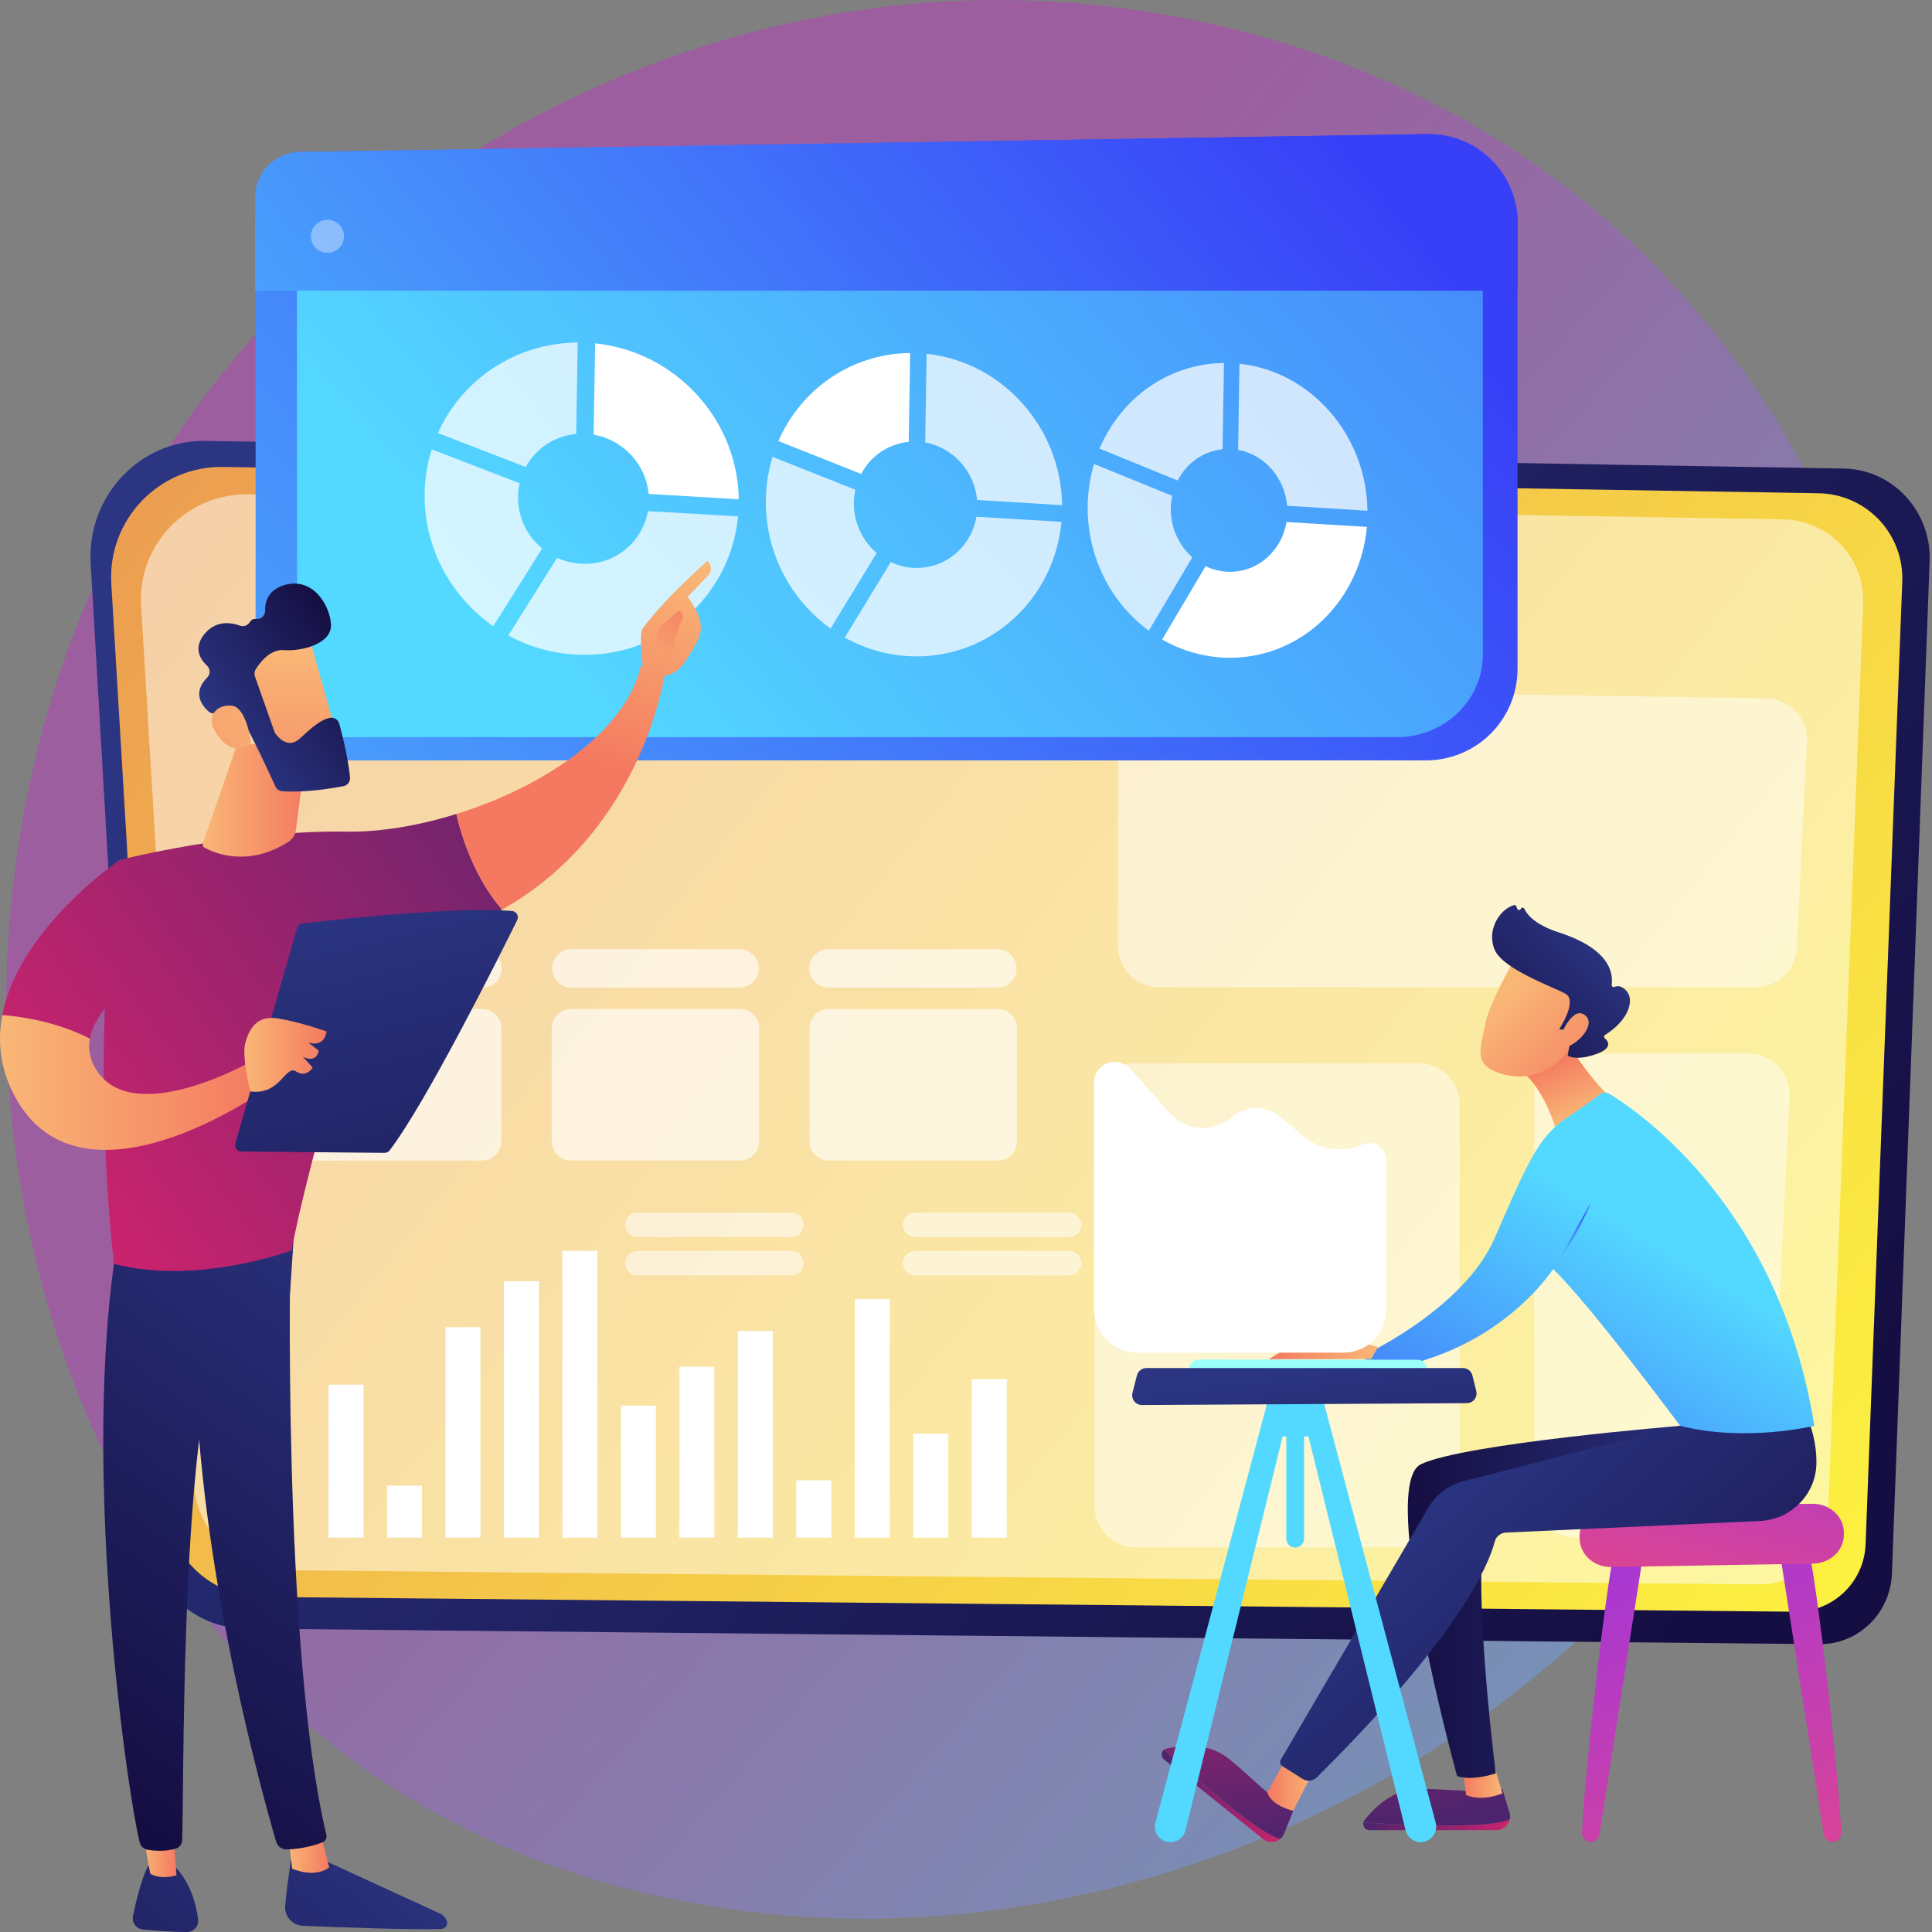 <svg width="462" height="462" viewBox="0 0 462 462" fill="none" xmlns="http://www.w3.org/2000/svg">
<rect x="0" y="0" width="462" height="462" fill="#808080" stroke="none"/>
<path d="M436.326 309.986C392.289 413.829 274.982 472.001 173.253 456.31C156.7 453.755 111.319 446.151 71.139 410.266C-6.208 341.189 -22.749 204.406 39.654 108.011C85.066 37.853 166.47 -1.919 243.82 0.071C260.485 0.5 324.34 3.14 380.45 49.48C388.692 56.287 406.872 72.46 423.255 98.118C461.724 158.369 465.024 242.311 436.326 309.986Z" fill="url(#paint0_linear_107_1345)" fill-opacity="0.5"/>
<path d="M440.913 112.047L49.175 105.435C33.402 105.168 20.744 118.696 21.681 134.805L35.164 366.688C35.902 379.378 46.111 389.32 58.529 389.442L435.085 393.166C444.384 393.258 452.07 385.759 452.423 376.245L461.434 134.233C461.879 122.256 452.62 112.245 440.913 112.047Z" fill="url(#paint1_linear_107_1345)"/>
<path d="M434.907 117.954L53.394 111.656C38.034 111.402 25.705 124.272 26.617 139.607L39.75 360.22C40.096 366.039 42.637 371.51 46.861 375.528C51.084 379.546 56.674 381.812 62.503 381.868L429.231 385.412C433.588 385.454 437.789 383.796 440.942 380.789C444.096 377.783 445.953 373.665 446.119 369.312L454.893 139.062C454.996 136.357 454.558 133.658 453.604 131.124C452.65 128.59 451.2 126.272 449.338 124.306C447.477 122.34 445.241 120.765 442.763 119.674C440.285 118.584 437.614 117.999 434.907 117.954Z" fill="url(#paint2_linear_107_1345)"/>
<path opacity="0.5" d="M426.32 124.191L59.482 118.193C44.713 117.952 32.858 130.207 33.742 144.809L46.37 354.886C47.061 366.383 56.619 375.388 68.249 375.501L420.868 378.873C429.579 378.957 436.775 372.163 437.106 363.543L445.543 144.289C445.953 133.439 437.283 124.371 426.32 124.191Z" fill="white"/>
<g opacity="0.49">
<path d="M376.749 251.903H418.07C419.408 251.903 420.732 252.174 421.962 252.701C423.192 253.228 424.302 254 425.225 254.969C426.147 255.938 426.863 257.084 427.33 258.338C427.796 259.592 428.003 260.928 427.937 262.265L423.235 358.295C423.111 360.828 422.017 363.216 420.18 364.965C418.343 366.714 415.904 367.69 413.368 367.69H376.749C375.452 367.69 374.167 367.435 372.968 366.938C371.77 366.442 370.681 365.714 369.763 364.797C368.846 363.88 368.118 362.791 367.621 361.592C367.125 360.393 366.869 359.109 366.869 357.811V261.781C366.869 260.484 367.125 259.199 367.621 258C368.118 256.802 368.846 255.713 369.763 254.795C370.681 253.878 371.77 253.15 372.968 252.654C374.167 252.158 375.452 251.902 376.749 251.903Z" fill="white"/>
<path d="M277.357 164.766L422.378 167.005C423.703 167.026 425.011 167.313 426.223 167.849C427.434 168.385 428.526 169.16 429.432 170.126C430.339 171.093 431.041 172.233 431.498 173.476C431.955 174.72 432.157 176.044 432.092 177.367L429.678 226.682C429.554 229.216 428.46 231.604 426.623 233.353C424.786 235.102 422.347 236.078 419.811 236.077H277.203C274.583 236.077 272.071 235.037 270.218 233.184C268.365 231.332 267.325 228.819 267.325 226.199V174.643C267.325 173.333 267.585 172.036 268.091 170.827C268.598 169.619 269.339 168.523 270.273 167.604C271.206 166.685 272.313 165.961 273.529 165.473C274.746 164.986 276.047 164.746 277.357 164.766Z" fill="white"/>
<path d="M339.157 254.222H271.623C266.167 254.222 261.744 258.645 261.744 264.101V360.134C261.744 365.59 266.167 370.013 271.623 370.013H339.157C344.613 370.013 349.036 365.59 349.036 360.134V264.101C349.036 258.645 344.613 254.222 339.157 254.222Z" fill="white"/>
</g>
<g opacity="0.64">
<path d="M198.18 226.984H238.605C239.808 227.007 240.955 227.501 241.798 228.36C242.641 229.219 243.113 230.375 243.113 231.579C243.113 232.782 242.641 233.938 241.798 234.797C240.955 235.656 239.808 236.15 238.605 236.173H198.18C197.569 236.185 196.962 236.074 196.395 235.849C195.827 235.623 195.31 235.286 194.874 234.859C194.438 234.431 194.092 233.92 193.855 233.357C193.619 232.794 193.497 232.189 193.497 231.579C193.497 230.968 193.619 230.363 193.855 229.8C194.092 229.237 194.438 228.726 194.874 228.299C195.31 227.871 195.827 227.534 196.395 227.309C196.962 227.083 197.569 226.973 198.18 226.984Z" fill="white"/>
<path d="M136.527 226.984H176.952C178.156 227.007 179.302 227.501 180.145 228.36C180.988 229.219 181.461 230.375 181.461 231.579C181.461 232.782 180.988 233.938 180.145 234.797C179.302 235.656 178.156 236.15 176.952 236.173H136.527C135.324 236.15 134.177 235.656 133.334 234.797C132.491 233.938 132.019 232.782 132.019 231.579C132.019 230.375 132.491 229.219 133.334 228.36C134.177 227.501 135.324 227.007 136.527 226.984Z" fill="white"/>
<path d="M115.3 236.173H74.875C73.672 236.15 72.525 235.656 71.682 234.797C70.839 233.938 70.367 232.782 70.367 231.579C70.367 230.375 70.839 229.219 71.682 228.36C72.525 227.501 73.672 227.007 74.875 226.984H115.3C115.911 226.973 116.518 227.083 117.085 227.309C117.653 227.534 118.17 227.871 118.606 228.299C119.042 228.726 119.388 229.237 119.624 229.8C119.861 230.363 119.982 230.968 119.982 231.579C119.982 232.189 119.861 232.794 119.624 233.357C119.388 233.92 119.042 234.431 118.606 234.859C118.17 235.286 117.653 235.623 117.085 235.849C116.518 236.074 115.911 236.185 115.3 236.173Z" fill="white"/>
<path d="M198.18 241.276H238.605C239.823 241.276 240.992 241.761 241.854 242.622C242.716 243.484 243.2 244.653 243.2 245.872V272.932C243.2 274.15 242.716 275.319 241.854 276.181C240.992 277.043 239.823 277.527 238.605 277.527H198.18C196.961 277.527 195.792 277.043 194.93 276.181C194.068 275.319 193.584 274.15 193.584 272.932V245.872C193.584 244.653 194.068 243.485 194.93 242.623C195.791 241.762 196.96 241.278 198.178 241.278L198.18 241.276Z" fill="white"/>
<path d="M136.527 241.276H176.952C178.171 241.276 179.339 241.76 180.201 242.622C181.062 243.483 181.546 244.652 181.546 245.87V272.93C181.546 274.149 181.062 275.318 180.2 276.179C179.338 277.041 178.169 277.525 176.951 277.525H136.526C135.307 277.525 134.138 277.041 133.276 276.179C132.415 275.318 131.93 274.149 131.93 272.93V245.87C131.93 245.266 132.049 244.669 132.28 244.111C132.511 243.554 132.85 243.047 133.277 242.621C133.704 242.194 134.211 241.856 134.768 241.625C135.326 241.394 135.924 241.276 136.527 241.276Z" fill="white"/>
<path d="M74.875 241.276H115.3C116.519 241.276 117.688 241.761 118.549 242.622C119.411 243.484 119.895 244.653 119.895 245.872V272.932C119.895 274.15 119.411 275.319 118.549 276.181C117.688 277.043 116.519 277.527 115.3 277.527H74.875C73.657 277.527 72.488 277.043 71.627 276.181C70.766 275.32 70.281 274.152 70.281 272.933V245.873C70.281 245.27 70.4 244.672 70.63 244.114C70.861 243.557 71.199 243.05 71.626 242.623C72.052 242.196 72.559 241.857 73.116 241.626C73.674 241.395 74.272 241.276 74.875 241.276Z" fill="white"/>
</g>
<path d="M232.376 367.693H240.745V329.815H232.376V367.693Z" fill="white"/>
<path d="M218.39 367.693H226.759V342.832H218.39V367.693Z" fill="white"/>
<path d="M204.408 367.693H212.777V310.661H204.408V367.693Z" fill="white"/>
<path d="M190.425 367.693H198.793V353.991H190.425V367.693Z" fill="white"/>
<path d="M176.442 367.693H184.811V318.285H176.442V367.693Z" fill="white"/>
<path d="M162.457 367.693H170.826V326.839H162.457V367.693Z" fill="white"/>
<path d="M148.475 367.693H156.844V336.138H148.475V367.693Z" fill="white"/>
<path d="M134.491 367.693H142.86V299.13H134.491V367.693Z" fill="white"/>
<path d="M120.509 367.693H128.878V306.382H120.509V367.693Z" fill="white"/>
<path d="M106.524 367.695H114.893V317.356H106.524V367.695Z" fill="white"/>
<path d="M92.542 367.693H100.91V355.263H92.542V367.693Z" fill="white"/>
<path d="M78.558 367.693H86.927V331.117H78.558V367.693Z" fill="white"/>
<path opacity="0.54" d="M218.844 299.13H255.666C256.442 299.13 257.187 299.439 257.737 299.988C258.286 300.537 258.594 301.282 258.594 302.059C258.594 302.836 258.286 303.581 257.737 304.13C257.187 304.679 256.442 304.988 255.666 304.988H218.844C218.068 304.988 217.323 304.679 216.773 304.13C216.224 303.581 215.916 302.836 215.916 302.059C215.916 301.282 216.224 300.537 216.773 299.988C217.323 299.439 218.068 299.13 218.844 299.13Z" fill="white"/>
<path opacity="0.54" d="M218.844 289.965H255.666C256.442 289.965 257.187 290.273 257.737 290.823C258.286 291.372 258.594 292.117 258.594 292.894C258.594 293.67 258.286 294.415 257.737 294.965C257.187 295.514 256.442 295.822 255.666 295.822H218.844C218.068 295.822 217.323 295.514 216.773 294.965C216.224 294.415 215.916 293.67 215.916 292.894C215.916 292.117 216.224 291.372 216.773 290.823C217.323 290.273 218.068 289.965 218.844 289.965Z" fill="white"/>
<path opacity="0.54" d="M152.415 299.13H189.238C190.015 299.13 190.76 299.439 191.309 299.988C191.858 300.537 192.167 301.282 192.167 302.059C192.167 302.836 191.858 303.581 191.309 304.13C190.76 304.679 190.015 304.988 189.238 304.988H152.415C151.638 304.988 150.894 304.679 150.344 304.13C149.795 303.581 149.486 302.836 149.486 302.059C149.486 301.282 149.795 300.537 150.344 299.988C150.894 299.439 151.638 299.13 152.415 299.13Z" fill="white"/>
<path opacity="0.54" d="M152.415 289.965H189.238C190.015 289.965 190.76 290.273 191.309 290.823C191.858 291.372 192.167 292.117 192.167 292.894C192.167 293.67 191.858 294.415 191.309 294.965C190.76 295.514 190.015 295.822 189.238 295.822H152.415C151.638 295.822 150.894 295.514 150.344 294.965C149.795 294.415 149.486 293.67 149.486 292.894C149.486 292.117 149.795 291.372 150.344 290.823C150.894 290.273 151.638 289.965 152.415 289.965Z" fill="white"/>
<path d="M341.009 181.83H71.903C69.044 181.83 66.302 180.694 64.28 178.672C62.258 176.65 61.122 173.907 61.122 171.048V47.114C61.122 44.284 62.235 41.568 64.22 39.551C66.205 37.533 68.904 36.378 71.734 36.333L341.311 32.066C344.128 32.021 346.925 32.536 349.541 33.583C352.157 34.629 354.538 36.185 356.546 38.161C358.555 40.137 360.15 42.493 361.239 45.091C362.328 47.689 362.889 50.478 362.889 53.295V159.953C362.89 162.826 362.324 165.672 361.225 168.327C360.126 170.981 358.514 173.394 356.482 175.425C354.45 177.457 352.038 179.068 349.383 180.167C346.728 181.266 343.882 181.831 341.009 181.83Z" fill="url(#paint3_linear_107_1345)"/>
<path d="M334.036 176.27H81.155C75.558 176.27 71.022 171.92 71.022 166.555V54.899C71.022 49.594 75.461 45.27 80.995 45.185L334.319 41.343C345.462 41.178 354.59 49.786 354.59 60.469V156.564C354.59 167.447 345.388 176.27 334.036 176.27Z" fill="url(#paint4_linear_107_1345)"/>
<path d="M362.929 69.525V53.295C362.929 41.438 353.194 31.877 341.335 32.065L71.692 36.333C65.805 36.426 61.013 41.225 61.013 47.114V69.525H362.929Z" fill="url(#paint5_linear_107_1345)"/>
<path opacity="0.37" d="M82.153 57.42C82.655 55.295 81.338 53.166 79.213 52.665C77.088 52.163 74.959 53.479 74.458 55.604C73.956 57.729 75.272 59.858 77.397 60.36C79.522 60.861 81.651 59.545 82.153 57.42Z" fill="white"/>
<g style="mix-blend-mode:soft-light" opacity="0.74">
<path d="M125.72 111.679C126.925 109.471 128.656 107.593 130.76 106.214C132.864 104.834 135.276 103.995 137.781 103.77L138.146 81.908C123.261 82.005 110.456 90.763 104.724 103.556L125.72 111.679Z" fill="white"/>
</g>
<path d="M141.954 103.935C148.986 105.153 154.454 110.994 155.108 118.111L176.66 119.393C176.386 100.182 161.444 84.07 142.319 82.103L141.954 103.935Z" fill="white"/>
<g style="mix-blend-mode:soft-light" opacity="0.74">
<path d="M154.94 122.229C154.3 125.808 152.406 129.042 149.597 131.35C146.788 133.658 143.248 134.889 139.613 134.822C137.405 134.795 135.228 134.309 133.219 133.393L121.557 151.965C127.099 154.982 133.303 156.575 139.613 156.6C158.995 156.686 174.722 142.14 176.495 123.478L154.94 122.229Z" fill="white"/>
</g>
<g style="mix-blend-mode:soft-light" opacity="0.74">
<path d="M117.958 149.743L129.65 131.156C127.849 129.678 126.398 127.819 125.399 125.715C124.401 123.61 123.88 121.31 123.875 118.98C123.874 117.829 124.002 116.682 124.256 115.56L103.239 107.462C102.105 111.058 101.53 114.807 101.536 118.578C101.529 131.431 108.052 142.849 117.958 149.743Z" fill="white"/>
</g>
<path d="M205.933 113.339C207.041 111.214 208.661 109.399 210.646 108.057C212.632 106.715 214.92 105.889 217.305 105.653L217.65 84.423C203.625 84.53 191.545 93.044 186.135 105.467L205.933 113.339Z" fill="white"/>
<g style="mix-blend-mode:soft-light" opacity="0.74">
<path d="M221.24 105.812C227.871 106.988 233.029 112.657 233.645 119.569L253.981 120.805C253.722 102.142 239.626 86.502 221.583 84.614L221.24 105.812Z" fill="white"/>
</g>
<g style="mix-blend-mode:soft-light" opacity="0.74">
<path d="M233.488 123.571C232.287 130.606 226.287 135.896 219.032 135.805C216.947 135.78 214.89 135.308 213.003 134.419L202.014 152.46C207.213 155.384 213.072 156.933 219.037 156.96C237.319 157.041 252.158 142.907 253.831 124.785L233.488 123.571Z" fill="white"/>
</g>
<g style="mix-blend-mode:soft-light" opacity="0.74">
<path d="M198.617 150.3L209.639 132.249C207.5 130.422 205.897 128.049 205.002 125.383C204.106 122.716 203.95 119.857 204.552 117.109L184.742 109.26C183.673 112.757 183.133 116.393 183.138 120.049C183.13 125.959 184.53 131.785 187.221 137.046C189.913 142.306 193.82 146.85 198.617 150.3Z" fill="white"/>
</g>
<g style="mix-blend-mode:soft-light" opacity="0.74">
<path d="M281.617 114.906C283.737 110.781 287.705 107.891 292.358 107.43L292.688 86.805C279.434 86.921 268.037 95.204 262.937 107.277L281.617 114.906Z" fill="white"/>
</g>
<g style="mix-blend-mode:soft-light" opacity="0.74">
<path d="M296.074 107.58C302.344 108.719 307.212 114.228 307.789 120.945L327.008 122.137C326.764 103.987 313.439 88.797 296.393 86.977L296.074 107.58Z" fill="white"/>
</g>
<path d="M307.646 124.836C306.51 131.675 300.843 136.818 293.989 136.734C292.015 136.709 290.071 136.25 288.294 135.389L277.914 152.921C282.8 155.755 288.342 157.262 293.99 157.29C311.262 157.367 325.286 143.625 326.868 125.998L307.646 124.836Z" fill="white"/>
<g style="mix-blend-mode:soft-light" opacity="0.74">
<path d="M274.708 150.825L285.117 133.281C283.09 131.47 281.578 129.156 280.735 126.572C279.891 123.989 279.746 121.229 280.313 118.571L261.611 110.955C260.6 114.358 260.089 117.89 260.094 121.44C260.094 133.561 265.894 144.326 274.708 150.825Z" fill="white"/>
</g>
<path d="M69.891 442.925C69.891 442.925 68.754 449.368 68.194 455.745C68.143 456.337 68.213 456.934 68.399 457.498C68.585 458.063 68.883 458.584 69.276 459.03C69.669 459.476 70.148 459.837 70.685 460.093C71.222 460.348 71.805 460.492 72.398 460.515C80.893 460.869 99.061 461.557 105.58 461.266C105.807 461.255 106.029 461.19 106.226 461.076C106.423 460.962 106.59 460.802 106.713 460.611C106.837 460.419 106.912 460.201 106.934 459.975C106.956 459.748 106.923 459.519 106.839 459.308C106.535 458.544 105.949 457.926 105.202 457.582L75.19 443.789L69.891 442.925Z" fill="url(#paint6_linear_107_1345)"/>
<path d="M68.958 439.138L69.874 446.845C69.874 446.845 75.131 449.292 78.721 446.537L76.543 437.948L68.958 439.138Z" fill="url(#paint7_linear_107_1345)"/>
<path d="M69.646 294.245C69.25 296.258 67.526 394.68 78.046 438.785C78.132 439.132 78.091 439.498 77.93 439.818C77.769 440.137 77.499 440.388 77.169 440.526C75.555 441.186 72.384 442.139 68.6 442.268C68.029 442.286 67.468 442.115 67.005 441.779C66.542 441.444 66.204 440.965 66.043 440.417C63.035 430.187 48.625 378.911 46.738 329.933C44.637 275.204 46.738 328.07 46.738 328.07L47.97 294.245H69.646Z" fill="url(#paint8_linear_107_1345)"/>
<path d="M35.364 446.286C35.364 446.286 33.549 449.538 31.799 458.182C31.722 458.55 31.724 458.93 31.805 459.297C31.884 459.664 32.041 460.01 32.263 460.312C32.485 460.615 32.769 460.868 33.095 461.054C33.421 461.24 33.783 461.356 34.156 461.393C36.961 461.669 41.279 462.024 44.738 461.999C45.114 461.997 45.485 461.915 45.827 461.76C46.169 461.605 46.475 461.379 46.724 461.098C46.973 460.817 47.16 460.486 47.273 460.127C47.385 459.769 47.421 459.391 47.378 459.017C46.995 455.862 45.8 450.686 42.114 446.652L35.364 446.286Z" fill="url(#paint9_linear_107_1345)"/>
<path d="M33.777 436.373L35.922 448.028C35.922 448.028 38.035 449.599 42.213 448.46L41.194 435.92L33.777 436.373Z" fill="url(#paint10_linear_107_1345)"/>
<path d="M28.005 297.266C19.401 349.193 29.871 425.611 33.402 440.567C33.507 441.015 33.742 441.422 34.077 441.738C34.412 442.053 34.833 442.262 35.287 442.339C36.862 442.6 39.458 442.813 42.017 442.07C42.447 441.943 42.825 441.686 43.101 441.333C43.377 440.98 43.535 440.549 43.553 440.102C44.027 428.009 43.174 353.777 51.191 324.437C51.599 322.952 52.507 321.653 53.762 320.761L69.323 309.706L70.509 291.818L28.005 297.266Z" fill="url(#paint11_linear_107_1345)"/>
<path d="M82.833 198.872C57.047 198.446 28.596 205.637 28.596 205.637C20.909 250.485 27.251 302.216 27.251 302.216C47.216 307.452 69.734 299.015 69.734 299.015C73.052 280.269 88.532 227.512 88.532 227.512C101.13 225.95 111.51 222.315 120.057 217.508C113.536 209.951 110.464 200.335 109.129 194.651C100.011 197.489 90.786 199.004 82.833 198.872Z" fill="url(#paint12_linear_107_1345)"/>
<path d="M159 160.89C156.466 157.831 153.26 159.278 153.26 159.278C149.465 175.306 129.569 188.303 109.129 194.656C110.464 200.34 113.536 209.956 120.057 217.513C153.979 198.439 159 160.89 159 160.89Z" fill="url(#paint13_linear_107_1345)"/>
<path d="M158.385 161.667C158.651 162.51 155.58 163.794 153.773 160.347C153.711 158.697 152.706 151.62 153.692 150.282C158.949 143.116 169.14 134.134 169.14 134.134C170.862 135.833 169.443 137.503 169.443 137.503L164.493 142.653C165.528 144.521 166.788 146.098 167.379 148.358C167.816 150.079 167.574 151.902 166.704 153.45C165.836 155.015 164.652 157.047 163.533 158.636C161.406 161.646 158.385 161.667 158.385 161.667Z" fill="url(#paint14_linear_107_1345)"/>
<path d="M162.337 145.986L157.832 149.806L156.418 153.601L160.434 158.056C160.434 158.056 161.786 150.51 162.789 148.878C163.792 147.246 163.272 146.464 162.337 145.986Z" fill="url(#paint15_linear_107_1345)"/>
<path d="M38.486 230.611L28.599 205.642C28.599 205.642 4.509 222.006 0.549 242.757C5.1 243.087 13.381 244.275 21.488 248.367C23.268 238.571 38.486 230.611 38.486 230.611Z" fill="url(#paint16_linear_107_1345)"/>
<path d="M59.533 254.1C59.533 254.1 32.492 269.383 23.367 256.333C21.473 253.624 21.021 250.931 21.488 248.363C13.381 244.27 5.1 243.083 0.549 242.753C-0.645 249.009 -0.013 255.661 3.661 262.388C19.645 291.625 63.112 260.771 63.112 260.771L59.533 254.1Z" fill="url(#paint17_linear_107_1345)"/>
<path d="M56.285 273.438L71.044 221.899C71.125 221.613 71.289 221.358 71.515 221.165C71.741 220.972 72.019 220.851 72.314 220.817C74.987 220.505 82.736 219.629 91.682 218.873C102.458 217.96 114.972 217.223 122.45 217.85C122.695 217.87 122.932 217.949 123.139 218.082C123.347 218.214 123.519 218.395 123.64 218.609C123.762 218.824 123.829 219.064 123.837 219.31C123.844 219.556 123.791 219.8 123.682 220.021C119.43 228.624 101.938 263.619 93.179 275.083C93.036 275.271 92.852 275.422 92.641 275.526C92.43 275.63 92.198 275.683 91.963 275.681L57.72 275.362C57.488 275.36 57.259 275.304 57.052 275.199C56.844 275.094 56.664 274.942 56.526 274.756C56.386 274.57 56.292 274.354 56.251 274.126C56.209 273.897 56.221 273.662 56.285 273.438Z" fill="url(#paint18_linear_107_1345)"/>
<path d="M59.85 260.987C59.85 260.987 57.794 252.533 58.624 249.535C59.454 246.537 61.06 242.679 66.416 243.535C71.772 244.392 78.089 246.649 78.089 246.649C78.089 246.649 77.769 250.554 73.699 249.289L76.223 251.241C76.223 251.241 75.862 254.376 72.428 252.698L74.775 255.288C74.775 255.288 73.299 257.857 70.77 256.209C68.24 254.561 67.024 262.005 59.85 260.987Z" fill="url(#paint19_linear_107_1345)"/>
<path d="M56.714 177.938L48.51 201.665C48.443 201.855 48.445 202.063 48.516 202.251C48.587 202.439 48.723 202.597 48.899 202.695C51.135 203.93 59.193 207.504 68.904 201.348C69.405 201.035 69.83 200.614 70.151 200.118C70.471 199.621 70.678 199.06 70.757 198.474L73.415 177.938H56.714Z" fill="url(#paint20_linear_107_1345)"/>
<path d="M73.611 151.421C73.852 151.762 81.221 178.379 81.221 178.379L65.934 182.263L55.209 158.072C55.209 158.072 69.579 145.707 73.611 151.421Z" fill="url(#paint21_linear_107_1345)"/>
<path d="M60.959 161.748L65.61 174.923C65.669 175.091 65.751 175.25 65.853 175.395C66.485 176.293 68.882 179.22 71.727 176.583C74.309 174.191 76.7 172.046 78.908 171.656C79.386 171.572 79.878 171.669 80.289 171.928C80.7 172.187 80.999 172.589 81.129 173.057C81.789 175.476 83.204 180.954 83.699 185.899C83.745 186.384 83.608 186.868 83.315 187.256C83.022 187.645 82.594 187.909 82.115 187.998C79.13 188.566 72.799 189.585 67.514 189.212C67.163 189.19 66.824 189.073 66.533 188.873C66.243 188.673 66.012 188.399 65.865 188.079C64.407 184.896 59.946 175.24 58.286 172.742C56.728 170.397 52.909 170.462 51.308 170.597C51.049 170.621 50.788 170.591 50.541 170.511C50.293 170.43 50.065 170.3 49.869 170.128C48.468 168.899 45.802 165.764 49.553 162.011C49.739 161.825 49.886 161.604 49.984 161.361C50.083 161.117 50.132 160.856 50.128 160.594C50.124 160.331 50.067 160.072 49.96 159.832C49.854 159.591 49.7 159.375 49.508 159.196C47.898 157.683 46.175 154.995 48.858 151.663C51.587 148.278 55.187 148.817 57.393 149.621C57.825 149.775 58.296 149.772 58.726 149.614C59.156 149.455 59.516 149.15 59.743 148.753C60.02 148.289 60.502 147.938 61.337 148.009C61.605 148.027 61.874 147.988 62.126 147.896C62.378 147.804 62.608 147.66 62.802 147.474C62.995 147.287 63.147 147.062 63.248 146.813C63.349 146.564 63.397 146.297 63.388 146.029C63.348 143.859 64.125 141.118 67.889 139.947C74.567 137.869 78.731 144.321 79.144 149.134C79.556 153.947 72.187 155.79 67.854 155.465C64.554 155.219 62.114 158.484 61.132 160.063C60.977 160.313 60.882 160.594 60.851 160.886C60.821 161.178 60.858 161.473 60.959 161.748Z" fill="url(#paint22_linear_107_1345)"/>
<path d="M60.032 177.522C60.032 177.522 58.954 169.165 55.478 168.756C52.001 168.347 48.617 171.203 52.074 175.894C56.372 181.73 60.032 177.522 60.032 177.522Z" fill="url(#paint23_linear_107_1345)"/>
<path d="M432.277 370.186C433.715 372.315 439.429 420.486 440.324 438.277C440.348 438.815 440.165 439.342 439.813 439.75C439.46 440.157 438.966 440.415 438.43 440.469C437.893 440.523 437.357 440.37 436.93 440.041C436.503 439.713 436.219 439.233 436.134 438.701L425.682 371.719L432.277 370.186Z" fill="url(#paint24_linear_107_1345)"/>
<path d="M386.333 370.186C384.894 372.315 379.18 420.486 378.286 438.277C378.261 438.815 378.444 439.342 378.797 439.75C379.149 440.157 379.644 440.415 380.18 440.469C380.716 440.523 381.252 440.37 381.679 440.041C382.106 439.713 382.391 439.233 382.475 438.701L392.928 371.719L386.333 370.186Z" fill="url(#paint25_linear_107_1345)"/>
<path d="M440.921 366.427V366.952C440.956 370.732 437.7 373.831 433.623 373.9L385.311 374.725C381.293 374.795 377.944 371.891 377.749 368.17L377.724 367.69C377.52 363.809 380.815 360.54 385.006 360.464L433.339 359.598C437.481 359.522 440.886 362.593 440.921 366.427Z" fill="url(#paint26_linear_107_1345)"/>
<path d="M346.934 436.528C355.514 436.528 359.322 435.79 361.021 435.119C360.855 435.836 360.451 436.476 359.874 436.935C359.298 437.393 358.583 437.643 357.847 437.643H327.464C327.237 437.641 327.014 437.588 326.811 437.487C326.609 437.385 326.432 437.239 326.294 437.059C326.157 436.879 326.063 436.67 326.018 436.448C325.974 436.225 325.982 435.996 326.04 435.777C329.503 436.054 336.859 436.528 346.934 436.528Z" fill="url(#paint27_linear_107_1345)"/>
<path d="M326.04 435.777C326.087 435.589 326.172 435.413 326.289 435.259C328.599 432.305 333.252 427.669 339.576 427.753C348.841 427.883 352.072 428.888 359.271 427.809L360.969 433.439C361.134 433.984 361.152 434.564 361.021 435.119C359.322 435.79 355.522 436.528 346.934 436.528C336.859 436.528 329.503 436.054 326.04 435.777Z" fill="url(#paint28_linear_107_1345)"/>
<path d="M357.185 421.74L359.271 428.835C359.271 428.835 354.651 430.937 350.59 429.249L349.792 423.106L357.185 421.74Z" fill="url(#paint29_linear_107_1345)"/>
<path d="M294.215 432.063C300.909 437.442 304.331 439.25 306.075 439.793C305.496 440.246 304.781 440.489 304.046 440.484C303.311 440.478 302.6 440.224 302.027 439.763L278.343 420.732C278.166 420.591 278.024 420.411 277.929 420.205C277.833 420 277.786 419.776 277.791 419.549C277.796 419.323 277.853 419.101 277.958 418.9C278.063 418.7 278.213 418.526 278.396 418.393C280.922 420.778 286.361 425.752 294.215 432.063Z" fill="url(#paint30_linear_107_1345)"/>
<path d="M278.396 418.393C278.55 418.276 278.725 418.193 278.912 418.147C282.557 417.305 289.075 416.616 293.949 420.647C301.09 426.55 302.981 429.354 309.266 433.022L307.081 438.453C306.87 438.98 306.523 439.44 306.075 439.788C304.331 439.245 300.909 437.437 294.215 432.058C286.361 425.752 280.922 420.779 278.396 418.393Z" fill="url(#paint31_linear_107_1345)"/>
<path d="M401.785 340.958C401.785 340.958 350.367 345.156 339.819 350.122C329.271 355.089 348.427 424.681 348.427 424.681C348.427 424.681 351.298 426.062 357.687 424.077C357.687 424.077 351.135 372.719 356.01 361.583L411.683 352.477L401.785 340.958Z" fill="url(#paint32_linear_107_1345)"/>
<path d="M314.379 423.25C313.901 423.686 309.264 433.026 309.264 433.026C309.264 433.026 304.108 431.911 303.057 428.647L307.697 420.217L314.379 423.25Z" fill="url(#paint33_linear_107_1345)"/>
<path d="M432.753 340.527C432.753 340.527 434.428 344.56 434.361 349.917C434.265 357.328 428.308 363.34 420.908 363.71L360.124 366.482C359.499 366.51 358.901 366.739 358.416 367.133C357.931 367.528 357.586 368.067 357.431 368.673C356.004 374.197 349.016 391.164 314.894 425.019C314.452 425.456 313.875 425.731 313.257 425.798C312.639 425.866 312.016 425.722 311.49 425.39L306.631 422.321C306.386 422.166 306.21 421.922 306.142 421.64C306.073 421.358 306.116 421.06 306.263 420.81L341.655 360.372C343.514 357.304 346.503 355.089 349.978 354.201L401.788 340.958L432.753 340.527Z" fill="url(#paint34_linear_107_1345)"/>
<path d="M372.85 246.121C372.85 246.121 379.363 257.633 386.001 263.21L372.279 270.868C372.279 270.868 369.187 258.679 362.122 255.11L372.85 246.121Z" fill="url(#paint35_linear_107_1345)"/>
<path d="M433.858 340.958C433.858 340.958 417.448 344.956 401.785 340.958C401.785 340.958 379.868 311.496 371.389 303.475C371.389 303.475 357.859 324.818 327.759 327.842L326.08 324.092C326.08 324.092 350.046 313.037 357.43 296.068C364.813 279.1 367.77 271.853 374.484 267.422C378.663 264.665 381.167 262.781 382.46 261.751C382.804 261.476 383.225 261.314 383.665 261.286C384.105 261.258 384.543 261.366 384.919 261.596C392.037 265.936 425.556 288.894 433.858 340.958Z" fill="url(#paint36_linear_107_1345)"/>
<path d="M380.389 287.632C380.389 287.632 377.472 295.236 372.279 302.008L380.389 287.632Z" fill="url(#paint37_linear_107_1345)"/>
<path d="M329.569 322.131L326.18 321.229L315.892 318.846C315.279 318.704 314.644 318.685 314.023 318.789C313.402 318.894 312.808 319.12 312.275 319.455L303.43 325.021L327.86 324.979L329.569 322.131Z" fill="url(#paint38_linear_107_1345)"/>
<path d="M362.511 228.855C362.511 228.855 356.184 239.374 355.086 245.19C353.989 251.007 352.225 254.638 358.842 256.711C365.458 258.783 371.61 256.16 375.469 250.733C375.469 250.733 381.496 242.381 380.894 238.556C380.292 234.731 362.511 228.855 362.511 228.855Z" fill="url(#paint39_linear_107_1345)"/>
<path d="M373.707 246.233L372.85 246.121C372.85 246.121 377.332 239.356 374.4 237.67C371.468 235.983 359.52 231.868 357.444 227.162C355.444 222.627 358.434 217.502 362.044 216.437C362.156 216.408 362.275 216.421 362.377 216.475C362.479 216.529 362.557 216.619 362.595 216.728L362.807 217.299C362.839 217.385 362.897 217.46 362.972 217.514C363.047 217.568 363.137 217.598 363.229 217.601C363.321 217.603 363.413 217.578 363.491 217.529C363.569 217.48 363.631 217.408 363.668 217.324C363.703 217.242 363.76 217.172 363.834 217.122C363.907 217.073 363.994 217.045 364.083 217.043C364.171 217.042 364.259 217.066 364.334 217.112C364.41 217.159 364.47 217.227 364.508 217.307C365.148 218.716 367.064 221.123 372.811 222.986C380.963 225.626 386.042 229.74 385.417 235.526C385.407 235.608 385.42 235.692 385.454 235.767C385.488 235.842 385.541 235.908 385.608 235.956C385.676 236.003 385.755 236.033 385.837 236.04C385.919 236.047 386.002 236.032 386.077 235.997C386.737 235.703 387.753 235.657 388.926 236.939C390.967 239.171 389.368 244.052 383.796 247.499C383.734 247.535 383.681 247.586 383.642 247.647C383.603 247.708 383.578 247.778 383.571 247.85C383.563 247.922 383.573 247.995 383.599 248.063C383.625 248.13 383.667 248.191 383.72 248.24C384.554 248.954 385.727 250.55 381.957 251.964C378.101 253.416 375.995 252.924 375.218 252.612C375.117 252.572 375.033 252.498 374.981 252.403C374.929 252.308 374.912 252.197 374.933 252.091L375.923 247.014C375.935 246.952 375.934 246.888 375.921 246.826C375.907 246.764 375.881 246.706 375.844 246.654C375.807 246.603 375.76 246.56 375.706 246.527C375.651 246.495 375.591 246.474 375.528 246.466L373.707 246.233Z" fill="url(#paint40_linear_107_1345)"/>
<path d="M373.355 247.276C373.355 247.276 376.147 240.392 379.081 242.811C382.014 245.23 376.37 250.581 373.764 250.508L373.355 247.276Z" fill="url(#paint41_linear_107_1345)"/>
<path d="M339.007 329.814C338.968 329.814 338.928 329.814 338.887 329.814L286.697 329.763C286.079 329.763 285.486 329.517 285.049 329.08C284.611 328.643 284.366 328.05 284.366 327.431C284.366 326.813 284.611 326.22 285.049 325.783C285.486 325.345 286.079 325.1 286.697 325.1L338.887 325.151C339.501 325.143 340.093 325.377 340.536 325.802C340.978 326.228 341.235 326.811 341.25 327.425C341.265 328.039 341.037 328.634 340.616 329.081C340.195 329.528 339.614 329.791 339.001 329.812L339.007 329.814Z" fill="url(#paint42_linear_107_1345)"/>
<path d="M315.769 332.433C315.996 333.378 337.773 415.05 343.294 435.754C343.433 436.23 343.475 436.73 343.418 437.223C343.361 437.716 343.205 438.192 342.961 438.624C342.716 439.056 342.388 439.435 341.994 439.738C341.601 440.04 341.151 440.261 340.671 440.387C340.191 440.513 339.691 440.542 339.199 440.471C338.708 440.4 338.236 440.232 337.811 439.975C337.386 439.719 337.016 439.38 336.725 438.979C336.433 438.577 336.224 438.122 336.111 437.638L311.939 339.628L315.769 332.433Z" fill="url(#paint43_linear_107_1345)"/>
<path d="M303.844 332.433C303.616 333.378 281.84 415.05 276.319 435.754C276.18 436.23 276.137 436.73 276.195 437.223C276.252 437.716 276.407 438.192 276.652 438.624C276.896 439.056 277.225 439.435 277.618 439.738C278.012 440.04 278.461 440.261 278.942 440.387C279.422 440.513 279.922 440.542 280.413 440.471C280.905 440.4 281.377 440.232 281.802 439.975C282.227 439.719 282.596 439.38 282.888 438.979C283.18 438.577 283.388 438.122 283.501 437.638L307.675 339.628L303.844 332.433Z" fill="url(#paint44_linear_107_1345)"/>
<path d="M302.937 329.763H316.5V340.653C316.502 341.023 316.431 341.39 316.291 341.733C316.151 342.076 315.945 342.388 315.685 342.651C315.424 342.915 315.114 343.124 314.773 343.268C314.431 343.411 314.065 343.486 313.695 343.487H311.838V367.95C311.838 368.229 311.784 368.504 311.677 368.762C311.57 369.019 311.414 369.253 311.217 369.45C311.02 369.646 310.787 369.803 310.529 369.909C310.272 370.016 309.997 370.071 309.718 370.071C309.44 370.071 309.164 370.016 308.907 369.909C308.649 369.803 308.416 369.646 308.219 369.45C308.022 369.253 307.866 369.019 307.759 368.762C307.653 368.504 307.598 368.229 307.598 367.95V343.489H306.654C305.662 343.483 304.714 343.083 304.016 342.378C303.319 341.672 302.931 340.719 302.937 339.727V329.763Z" fill="url(#paint45_linear_107_1345)"/>
<path d="M349.854 327.146H274.119C273.602 327.148 273.1 327.322 272.693 327.641C272.286 327.961 271.997 328.406 271.872 328.908L270.816 333.054C270.725 333.4 270.715 333.763 270.786 334.113C270.857 334.464 271.007 334.794 271.226 335.077C271.444 335.36 271.724 335.59 272.045 335.748C272.366 335.907 272.719 335.989 273.076 335.99L350.782 335.538C351.136 335.533 351.485 335.448 351.801 335.289C352.118 335.13 352.394 334.901 352.61 334.62C352.825 334.339 352.974 334.012 353.045 333.665C353.116 333.318 353.107 332.959 353.019 332.616L352.098 328.921C351.976 328.417 351.688 327.969 351.282 327.647C350.875 327.326 350.373 327.149 349.854 327.146Z" fill="url(#paint46_linear_107_1345)"/>
<path d="M331.481 277.344V313.284C331.481 315.983 330.409 318.571 328.501 320.479C326.593 322.388 324.005 323.46 321.306 323.46H272.081C270.709 323.46 269.35 323.189 268.082 322.664C266.814 322.139 265.662 321.369 264.691 320.399C263.721 319.428 262.951 318.276 262.426 317.008C261.901 315.74 261.63 314.381 261.63 313.009V258.889C261.63 254.335 267.254 252.186 270.29 255.589L279.802 266.221C281.567 268.194 284.013 269.426 286.649 269.671C289.285 269.916 291.916 269.155 294.015 267.541L294.926 266.84C296.555 265.587 298.564 264.931 300.618 264.981C302.673 265.031 304.648 265.785 306.213 267.116L311.424 271.546C313.39 273.218 315.785 274.303 318.338 274.679C320.891 275.055 323.498 274.705 325.862 273.671C326.472 273.404 327.139 273.293 327.803 273.348C328.467 273.403 329.107 273.623 329.665 273.988C330.222 274.352 330.681 274.85 330.998 275.436C331.315 276.022 331.481 276.678 331.481 277.344Z" fill="white"/>
<defs>
<linearGradient id="paint0_linear_107_1345" x1="494.398" y1="464.86" x2="153.442" y2="166.523" gradientUnits="userSpaceOnUse">
<stop stop-color="#51CBFE"/>
<stop offset="1" stop-color="#B93CBE"/>
</linearGradient>
<linearGradient id="paint1_linear_107_1345" x1="67.62" y1="112.481" x2="414.196" y2="376.367" gradientUnits="userSpaceOnUse">
<stop stop-color="#2B3582"/>
<stop offset="1" stop-color="#150E42"/>
</linearGradient>
<linearGradient id="paint2_linear_107_1345" x1="451.083" y1="412.474" x2="-396.238" y2="-266.382" gradientUnits="userSpaceOnUse">
<stop stop-color="#FDF53F"/>
<stop offset="1" stop-color="#D93C65"/>
</linearGradient>
<linearGradient id="paint3_linear_107_1345" x1="-35.907" y1="313.657" x2="305.483" y2="27.867" gradientUnits="userSpaceOnUse">
<stop stop-color="#53D8FF"/>
<stop offset="1" stop-color="#3840F7"/>
</linearGradient>
<linearGradient id="paint4_linear_107_1345" x1="140.078" y1="171.772" x2="485.917" y2="-131.81" gradientUnits="userSpaceOnUse">
<stop stop-color="#53D8FF"/>
<stop offset="1" stop-color="#3840F7"/>
</linearGradient>
<linearGradient id="paint5_linear_107_1345" x1="18.08" y1="218.13" x2="286.111" y2="-6.247" gradientUnits="userSpaceOnUse">
<stop stop-color="#53D8FF"/>
<stop offset="1" stop-color="#3840F7"/>
</linearGradient>
<linearGradient id="paint6_linear_107_1345" x1="104.63" y1="434.02" x2="-5.271" y2="553.559" gradientUnits="userSpaceOnUse">
<stop stop-color="#2B3582"/>
<stop offset="1" stop-color="#150E42"/>
</linearGradient>
<linearGradient id="paint7_linear_107_1345" x1="68.958" y1="442.898" x2="78.72" y2="442.898" gradientUnits="userSpaceOnUse">
<stop stop-color="#F9B776"/>
<stop offset="1" stop-color="#F47960"/>
</linearGradient>
<linearGradient id="paint8_linear_107_1345" x1="113.284" y1="298.834" x2="19.77" y2="425.578" gradientUnits="userSpaceOnUse">
<stop stop-color="#2B3582"/>
<stop offset="1" stop-color="#150E42"/>
</linearGradient>
<linearGradient id="paint9_linear_107_1345" x1="79.975" y1="411.354" x2="-29.923" y2="530.893" gradientUnits="userSpaceOnUse">
<stop stop-color="#2B3582"/>
<stop offset="1" stop-color="#150E42"/>
</linearGradient>
<linearGradient id="paint10_linear_107_1345" x1="33.777" y1="442.397" x2="42.205" y2="442.397" gradientUnits="userSpaceOnUse">
<stop stop-color="#F9B776"/>
<stop offset="1" stop-color="#F47960"/>
</linearGradient>
<linearGradient id="paint11_linear_107_1345" x1="96.617" y1="286.536" x2="3.103" y2="413.283" gradientUnits="userSpaceOnUse">
<stop stop-color="#2B3582"/>
<stop offset="1" stop-color="#150E42"/>
</linearGradient>
<linearGradient id="paint12_linear_107_1345" x1="11.662" y1="279.321" x2="165.264" y2="168.777" gradientUnits="userSpaceOnUse">
<stop stop-color="#CB236D"/>
<stop offset="1" stop-color="#4C246D"/>
</linearGradient>
<linearGradient id="paint13_linear_107_1345" x1="151.31" y1="130.119" x2="134.087" y2="179.329" gradientUnits="userSpaceOnUse">
<stop stop-color="#F9B776"/>
<stop offset="1" stop-color="#F47960"/>
</linearGradient>
<linearGradient id="paint14_linear_107_1345" x1="166.031" y1="135.272" x2="148.808" y2="184.482" gradientUnits="userSpaceOnUse">
<stop stop-color="#F9B776"/>
<stop offset="1" stop-color="#F47960"/>
</linearGradient>
<linearGradient id="paint15_linear_107_1345" x1="152.8" y1="166.712" x2="165.774" y2="140.541" gradientUnits="userSpaceOnUse">
<stop stop-color="#F9B776"/>
<stop offset="1" stop-color="#F47960"/>
</linearGradient>
<linearGradient id="paint16_linear_107_1345" x1="-8.579" y1="251.195" x2="145.023" y2="140.653" gradientUnits="userSpaceOnUse">
<stop stop-color="#CB236D"/>
<stop offset="1" stop-color="#4C246D"/>
</linearGradient>
<linearGradient id="paint17_linear_107_1345" x1="-0" y1="258.866" x2="63.112" y2="258.866" gradientUnits="userSpaceOnUse">
<stop stop-color="#F9B776"/>
<stop offset="1" stop-color="#F47960"/>
</linearGradient>
<linearGradient id="paint18_linear_107_1345" x1="82.206" y1="213.996" x2="116.909" y2="358.593" gradientUnits="userSpaceOnUse">
<stop stop-color="#2B3582"/>
<stop offset="1" stop-color="#150E42"/>
</linearGradient>
<linearGradient id="paint19_linear_107_1345" x1="58.426" y1="252.249" x2="78.088" y2="252.249" gradientUnits="userSpaceOnUse">
<stop stop-color="#F9B776"/>
<stop offset="1" stop-color="#F47960"/>
</linearGradient>
<linearGradient id="paint20_linear_107_1345" x1="48.46" y1="191.395" x2="73.413" y2="191.395" gradientUnits="userSpaceOnUse">
<stop stop-color="#F9B776"/>
<stop offset="1" stop-color="#F47960"/>
</linearGradient>
<linearGradient id="paint21_linear_107_1345" x1="68.623" y1="155.092" x2="66.912" y2="207.603" gradientUnits="userSpaceOnUse">
<stop stop-color="#F9B776"/>
<stop offset="1" stop-color="#F47960"/>
</linearGradient>
<linearGradient id="paint22_linear_107_1345" x1="54.687" y1="177.305" x2="85.604" y2="155.479" gradientUnits="userSpaceOnUse">
<stop stop-color="#2B3582"/>
<stop offset="1" stop-color="#150E42"/>
</linearGradient>
<linearGradient id="paint23_linear_107_1345" x1="71.139" y1="160.204" x2="4.974" y2="218.586" gradientUnits="userSpaceOnUse">
<stop stop-color="#F9B776"/>
<stop offset="1" stop-color="#F47960"/>
</linearGradient>
<linearGradient id="paint24_linear_107_1345" x1="414.995" y1="361.043" x2="464.594" y2="473.295" gradientUnits="userSpaceOnUse">
<stop stop-color="#A737D5"/>
<stop offset="1" stop-color="#EF497A"/>
</linearGradient>
<linearGradient id="paint25_linear_107_1345" x1="374.055" y1="379.134" x2="423.654" y2="491.385" gradientUnits="userSpaceOnUse">
<stop stop-color="#A737D5"/>
<stop offset="1" stop-color="#EF497A"/>
</linearGradient>
<linearGradient id="paint26_linear_107_1345" x1="420.897" y1="322.272" x2="400.032" y2="403.227" gradientUnits="userSpaceOnUse">
<stop stop-color="#A737D5"/>
<stop offset="1" stop-color="#EF497A"/>
</linearGradient>
<linearGradient id="paint27_linear_107_1345" x1="361.02" y1="436.381" x2="325.987" y2="436.381" gradientUnits="userSpaceOnUse">
<stop stop-color="#CB236D"/>
<stop offset="1" stop-color="#4C246D"/>
</linearGradient>
<linearGradient id="paint28_linear_107_1345" x1="334.029" y1="369.018" x2="343.601" y2="435.15" gradientUnits="userSpaceOnUse">
<stop stop-color="#CB236D"/>
<stop offset="1" stop-color="#4C246D"/>
</linearGradient>
<linearGradient id="paint29_linear_107_1345" x1="359.271" y1="425.824" x2="349.792" y2="425.824" gradientUnits="userSpaceOnUse">
<stop stop-color="#F9B776"/>
<stop offset="1" stop-color="#F47960"/>
</linearGradient>
<linearGradient id="paint30_linear_107_1345" x1="306.073" y1="429.438" x2="277.789" y2="429.438" gradientUnits="userSpaceOnUse">
<stop stop-color="#CB236D"/>
<stop offset="1" stop-color="#4C246D"/>
</linearGradient>
<linearGradient id="paint31_linear_107_1345" x1="286.618" y1="375.879" x2="296.19" y2="442.012" gradientUnits="userSpaceOnUse">
<stop stop-color="#CB236D"/>
<stop offset="1" stop-color="#4C246D"/>
</linearGradient>
<linearGradient id="paint32_linear_107_1345" x1="411.683" y1="383.053" x2="336.648" y2="383.053" gradientUnits="userSpaceOnUse">
<stop stop-color="#2B3582"/>
<stop offset="1" stop-color="#150E42"/>
</linearGradient>
<linearGradient id="paint33_linear_107_1345" x1="314.374" y1="426.621" x2="303.059" y2="426.621" gradientUnits="userSpaceOnUse">
<stop stop-color="#F9B776"/>
<stop offset="1" stop-color="#F47960"/>
</linearGradient>
<linearGradient id="paint34_linear_107_1345" x1="343.525" y1="351.79" x2="425.901" y2="445.189" gradientUnits="userSpaceOnUse">
<stop stop-color="#2B3582"/>
<stop offset="1" stop-color="#150E42"/>
</linearGradient>
<linearGradient id="paint35_linear_107_1345" x1="377.233" y1="267.157" x2="371.652" y2="253.089" gradientUnits="userSpaceOnUse">
<stop stop-color="#F9B776"/>
<stop offset="1" stop-color="#F47960"/>
</linearGradient>
<linearGradient id="paint36_linear_107_1345" x1="400.31" y1="299.131" x2="338.862" y2="400.007" gradientUnits="userSpaceOnUse">
<stop stop-color="#53D8FF"/>
<stop offset="1" stop-color="#3840F7"/>
</linearGradient>
<linearGradient id="paint37_linear_107_1345" x1="372.279" y1="294.819" x2="380.389" y2="294.819" gradientUnits="userSpaceOnUse">
<stop stop-color="#53D8FF"/>
<stop offset="1" stop-color="#3840F7"/>
</linearGradient>
<linearGradient id="paint38_linear_107_1345" x1="329.567" y1="321.872" x2="303.43" y2="321.872" gradientUnits="userSpaceOnUse">
<stop stop-color="#F9B776"/>
<stop offset="1" stop-color="#F47960"/>
</linearGradient>
<linearGradient id="paint39_linear_107_1345" x1="359.615" y1="237.869" x2="384.56" y2="262.73" gradientUnits="userSpaceOnUse">
<stop stop-color="#F9B776"/>
<stop offset="1" stop-color="#F47960"/>
</linearGradient>
<linearGradient id="paint40_linear_107_1345" x1="381.297" y1="223.677" x2="351.939" y2="252.712" gradientUnits="userSpaceOnUse">
<stop stop-color="#2B3582"/>
<stop offset="1" stop-color="#150E42"/>
</linearGradient>
<linearGradient id="paint41_linear_107_1345" x1="363.645" y1="233.825" x2="388.591" y2="258.686" gradientUnits="userSpaceOnUse">
<stop stop-color="#F9B776"/>
<stop offset="1" stop-color="#F47960"/>
</linearGradient>
<linearGradient id="paint42_linear_107_1345" x1="5933.98" y1="-5680.68" x2="5841.54" y2="-5581.84" gradientUnits="userSpaceOnUse">
<stop stop-color="#9CFFFB"/>
<stop offset="1" stop-color="#9BFFFA"/>
</linearGradient>
<linearGradient id="paint43_linear_107_1345" x1="325.182" y1="447.142" x2="319.961" y2="570.272" gradientUnits="userSpaceOnUse">
<stop stop-color="#53D8FF"/>
<stop offset="1" stop-color="#3840F7"/>
</linearGradient>
<linearGradient id="paint44_linear_107_1345" x1="289.494" y1="445.629" x2="284.273" y2="568.757" gradientUnits="userSpaceOnUse">
<stop stop-color="#53D8FF"/>
<stop offset="1" stop-color="#3840F7"/>
</linearGradient>
<linearGradient id="paint45_linear_107_1345" x1="305.009" y1="446.287" x2="299.788" y2="569.415" gradientUnits="userSpaceOnUse">
<stop stop-color="#53D8FF"/>
<stop offset="1" stop-color="#3840F7"/>
</linearGradient>
<linearGradient id="paint46_linear_107_1345" x1="310.998" y1="326.661" x2="320.621" y2="397.812" gradientUnits="userSpaceOnUse">
<stop stop-color="#2B3582"/>
<stop offset="1" stop-color="#150E42"/>
</linearGradient>
</defs>
</svg>
